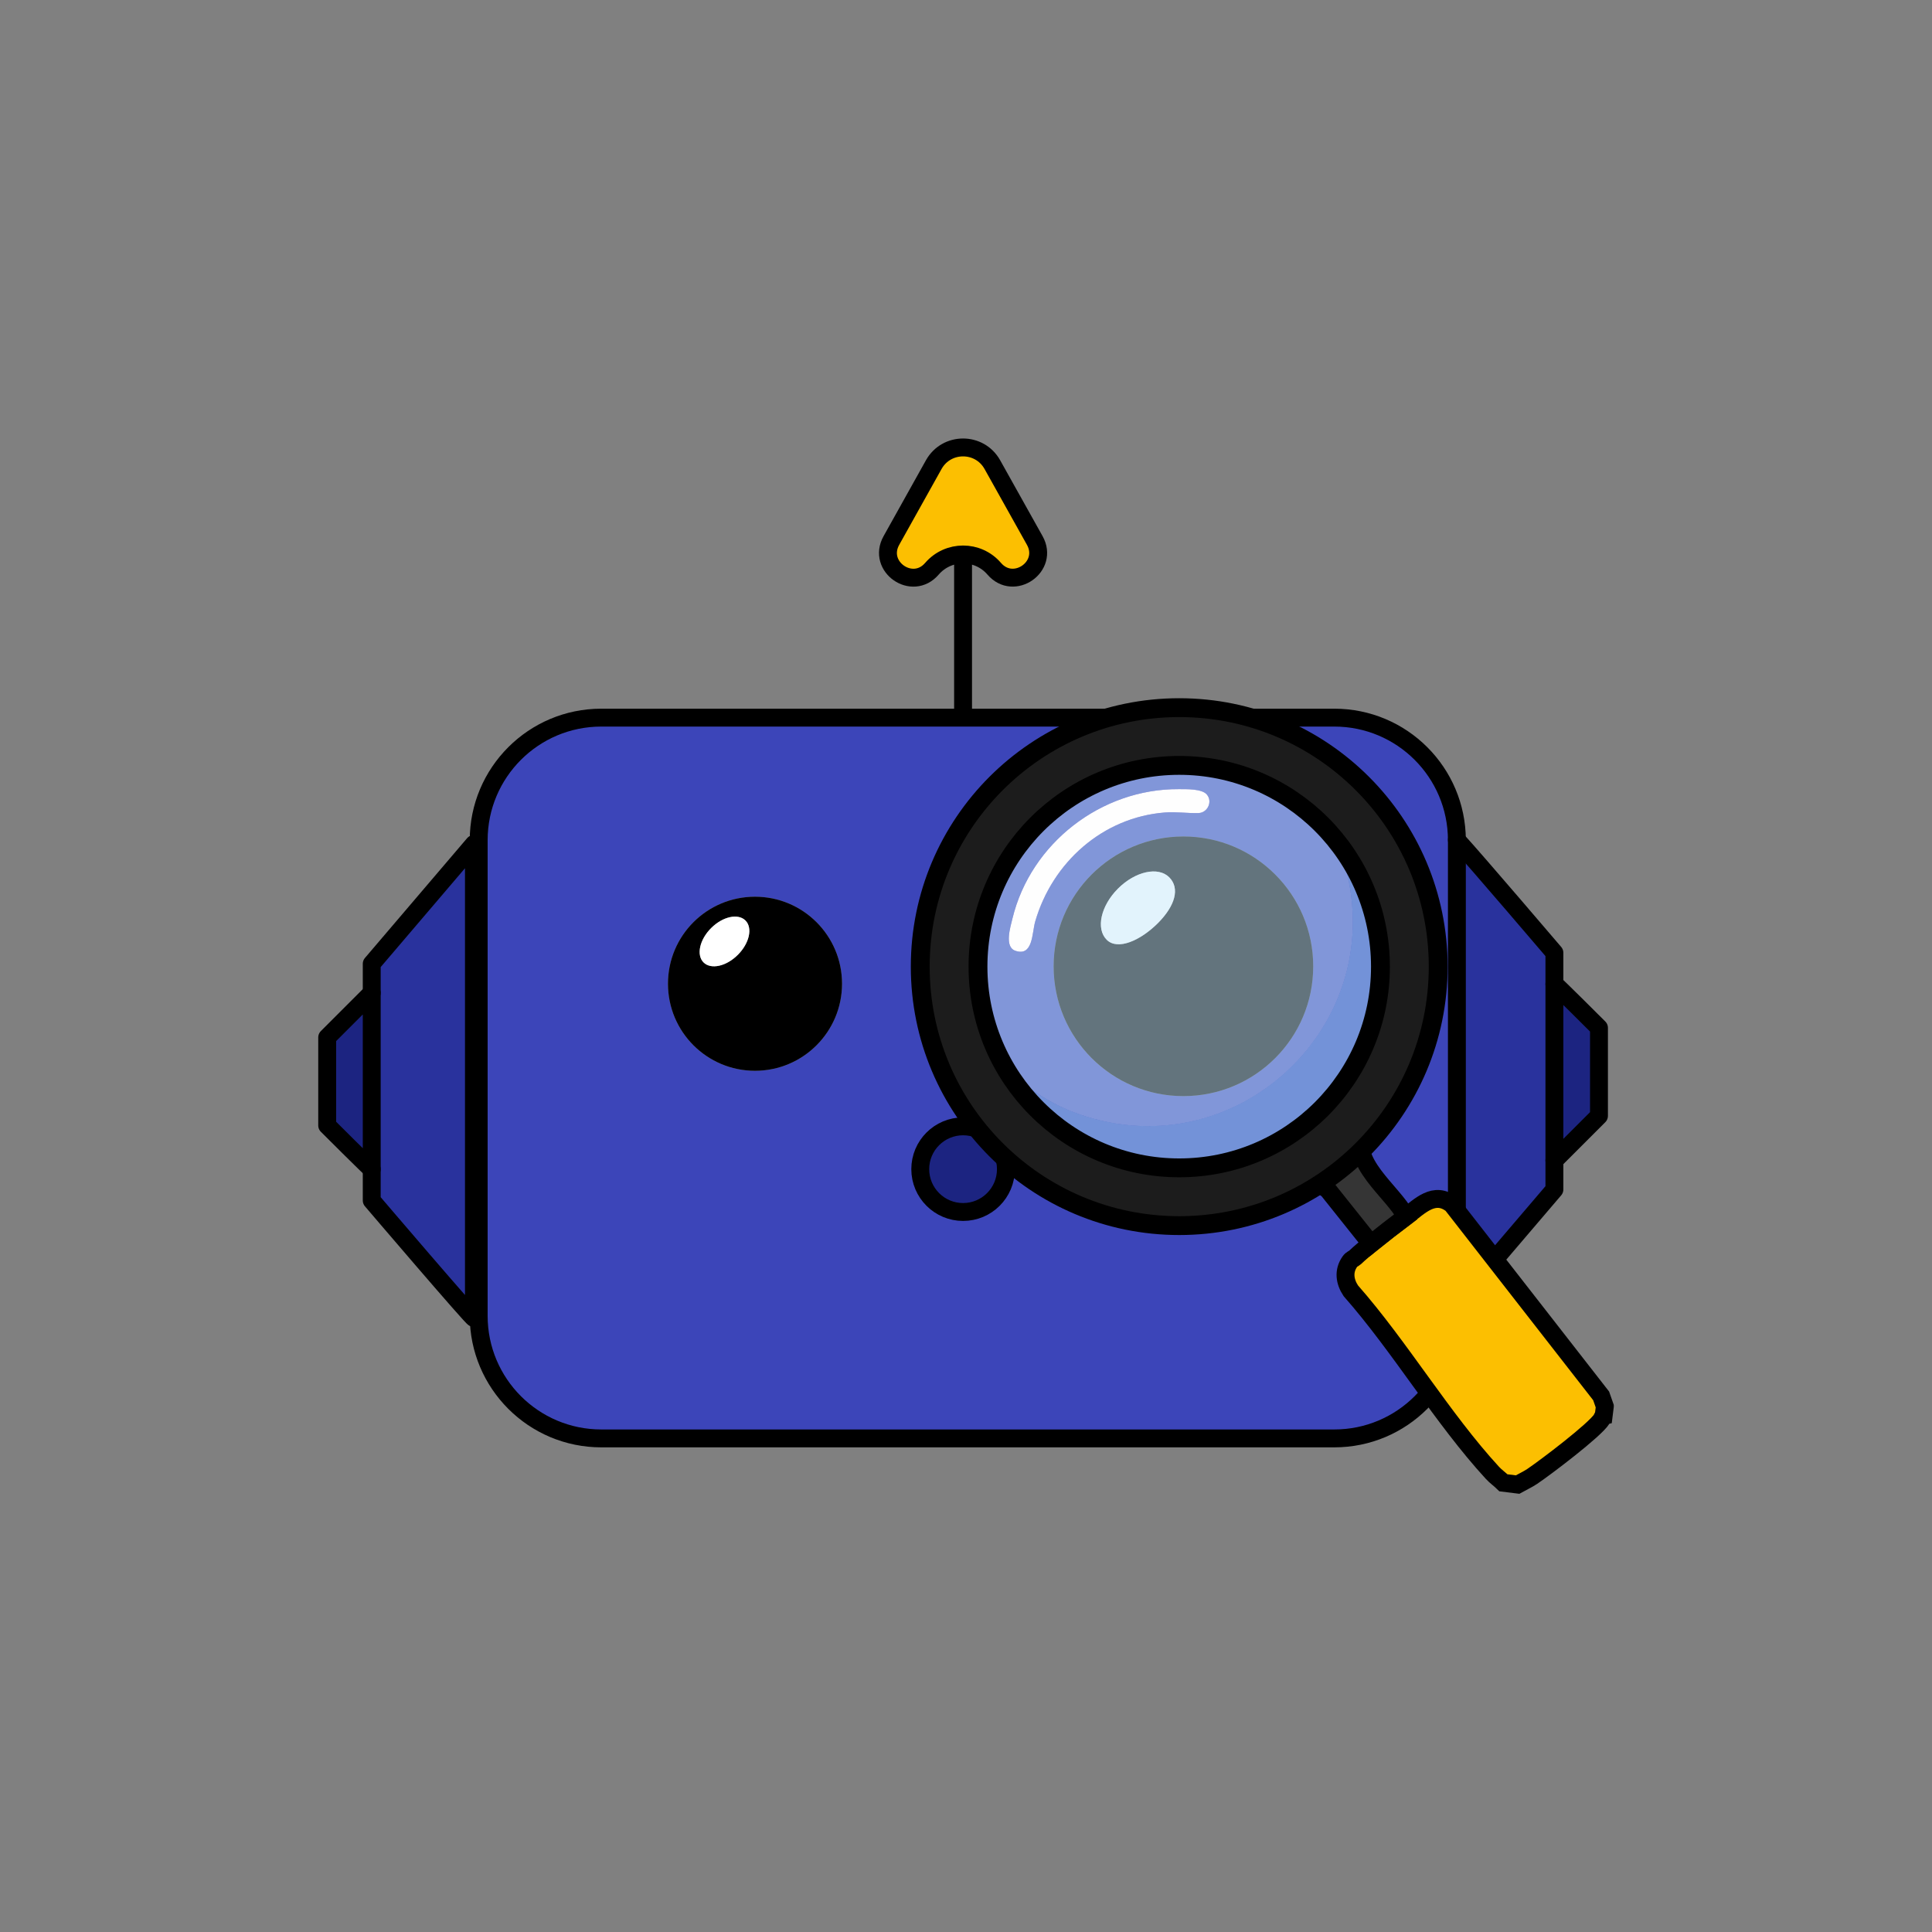 <?xml version="1.0" encoding="UTF-8"?>
<svg id="katman_1" data-name="katman 1" xmlns="http://www.w3.org/2000/svg" viewBox="0 0 1080 1080">
  <rect x="0" y="0" width="1080" height="1080" fill="#808080" stroke="none"/>
  <defs>
    <style>
      .cls-1 {
        fill: #353535;
      }

      .cls-1, .cls-2, .cls-3, .cls-4, .cls-5 {
        stroke: #000;
      }

      .cls-1, .cls-2, .cls-3, .cls-5 {
        stroke-width: 10px;
      }

      .cls-1, .cls-2, .cls-4 {
        stroke-miterlimit: 10;
      }

      .cls-6, .cls-5 {
        fill: #1c2481;
      }

      .cls-7 {
        fill: #c6e9fa;
      }

      .cls-7, .cls-8 {
        opacity: .5;
      }

      .cls-9 {
        fill: #fff;
      }

      .cls-10, .cls-2 {
        fill: #fcbf01;
      }

      .cls-11 {
        fill: #29329d;
      }

      .cls-3 {
        fill: none;
      }

      .cls-3, .cls-5 {
        stroke-linecap: round;
        stroke-linejoin: round;
      }

      .cls-8 {
        fill: #aae0f9;
      }

      .cls-12 {
        fill: #3c45b9;
      }

      .cls-4 {
        fill: #1c1c1c;
        stroke-width: 10.54px;
      }

      .cls-13 {
        fill: #fefefe;
      }
    </style>
  </defs>
  <g>
    <g>
      <g>
        <path class="cls-6" d="M893.84,574.56v49.21l-24.92,24.92v-98.6c.46,0,24.92,24.47,24.92,24.47Z"/>
        <path class="cls-11" d="M868.92,648.69v16.24l-54.51,63.87v-259.24c11.24,12.31,54.51,63.05,54.51,63.05v116.07Z"/>
        <path class="cls-12" d="M814.41,469.68v259.12l-2.63,3.08v-264.95c-.07-.25.89.73,2.63,2.63v.11Z"/>
        <path class="cls-12" d="M811.79,466.94v264.95l2.63-3.08v6.74c0,37.85-30.68,68.53-68.53,68.53h-409.76c-37.85,0-68.53-30.68-68.53-68.53v-265.86c0-37.85,30.68-68.53,68.53-68.53h409.76c37.81,0,68.46,30.61,68.53,68.42-1.74-1.9-2.7-2.88-2.63-2.63ZM734.09,540.18c0-40.09-32.48-72.58-72.55-72.58s-72.55,32.48-72.55,72.58,32.48,72.55,72.55,72.55,72.55-32.48,72.55-72.55ZM470.7,549.91c0-26.87-21.79-48.64-48.66-48.64s-48.64,21.77-48.64,48.64,21.77,48.66,48.64,48.66,48.66-21.79,48.66-48.66Z"/>
        <path d="M661.54,467.6c40.07,0,72.55,32.48,72.55,72.58s-32.48,72.55-72.55,72.55-72.55-32.48-72.55-72.55,32.48-72.58,72.55-72.58ZM647.26,516.05c9.64-9.66,12.47-19.51,6.33-25.65-6.17-6.15-18.98-3.31-28.62,6.33-9.64,9.64-12.47,22.46-6.33,28.6,6.17,6.17,18.96.37,28.62-9.27Z"/>
        <path class="cls-9" d="M653.59,490.4c6.15,6.15,3.31,15.99-6.33,25.65-9.66,9.64-22.46,15.44-28.62,9.27-6.15-6.15-3.31-18.96,6.33-28.6,9.64-9.64,22.46-12.47,28.62-6.33Z"/>
        <path class="cls-10" d="M578.43,302.12c8.18,14.6-11.72,28.51-22.64,15.83-9.16-10.67-25.68-10.65-34.86,0-10.92,12.7-30.82-1.19-22.64-15.81l23.67-42.4c7.17-12.82,25.61-12.82,32.78,0l23.69,42.38Z"/>
        <path d="M422.04,501.27c26.87,0,48.66,21.77,48.66,48.64s-21.79,48.66-48.66,48.66-48.64-21.79-48.64-48.66,21.77-48.64,48.64-48.64ZM412.47,533.74c6.46-6.46,8.36-15.05,4.25-19.17-4.13-4.13-12.72-2.24-19.19,4.23-6.46,6.46-8.36,15.05-4.25,19.19,4.13,4.13,12.72,2.24,19.19-4.25Z"/>
        <path class="cls-9" d="M416.72,514.57c4.11,4.11,2.22,12.7-4.25,19.17-6.46,6.49-15.05,8.38-19.19,4.25-4.11-4.13-2.22-12.72,4.25-19.19,6.46-6.46,15.05-8.36,19.19-4.23Z"/>
        <path class="cls-11" d="M264.94,471.78v264.95c.57,1.96-57.13-65.65-57.13-65.65v-132.31l57.13-66.98Z"/>
        <path class="cls-6" d="M207.8,653.56v.02c-.46,0-24.9-24.44-24.9-24.44v-49.23l24.9-24.9v98.55Z"/>
      </g>
      <g>
        <path class="cls-3" d="M814.41,728.81v6.74c0,37.85-30.68,68.53-68.53,68.53h-409.76c-37.85,0-68.53-30.68-68.53-68.53v-265.86c0-37.85,30.68-68.53,68.53-68.53h409.76c37.81,0,68.46,30.61,68.53,68.42v259.24Z"/>
        <path class="cls-3" d="M868.92,550.09v-17.48s-43.27-50.74-54.51-63.05"/>
        <polyline class="cls-3" points="814.41 728.81 868.92 664.93 868.92 648.69"/>
        <path class="cls-3" d="M868.92,550.09v98.6l24.92-24.92v-49.21s-24.47-24.47-24.92-24.47Z"/>
        <path class="cls-3" d="M207.8,653.58v17.5s57.71,67.62,57.13,65.65v-264.95l-57.13,66.98v16.24"/>
        <path class="cls-3" d="M207.8,653.58v-98.57l-24.9,24.9v49.23s24.44,24.44,24.9,24.44Z"/>
        <line class="cls-3" x1="538.36" y1="397.1" x2="538.36" y2="311"/>
        <path class="cls-3" d="M554.74,259.74l23.69,42.38c8.18,14.6-11.72,28.51-22.64,15.83-9.16-10.67-25.68-10.65-34.86,0-10.92,12.7-30.82-1.19-22.64-15.81l23.67-42.4c7.17-12.82,25.61-12.82,32.78,0Z"/>
      </g>
    </g>
    <circle class="cls-5" cx="538.37" cy="653.57" r="23.94"/>
  </g>
  <g>
    <g>
      <path class="cls-2" d="M897.11,786.2l-.69,5.53c-.78.24-.71,1.04-.99,1.49-3.81,6.16-31.52,27.14-38.89,32.09-2.61,1.76-5.48,3.03-8.21,4.57l-7.9-.98c-1.98-1.97-4.24-3.48-6.15-5.57-28.03-30.48-51.53-70.38-79.17-101.78-3.38-5.09-4.26-10.96-.56-16.27,1.1-1.57,2.1-1.56,2.86-2.29,2.79-2.68,5.97-5.27,8.98-7.71,6.15-4.96,13.23-10.47,19.55-15.21,7.76-5.82,15.83-14.55,25.69-6.8l83.42,107.04,2.06,5.89Z"/>
      <path class="cls-1" d="M762.31,631.38c-8.67,18.03,16.05,34.4,23.63,48.69-6.32,4.74-13.4,10.25-19.55,15.22l-24.06-30.15c-4.8-3.94-11.17-5.95-17.34-4.7l14.87-9.77,8.9-6.91,13.56-12.38Z"/>
      <path class="cls-7" d="M741.4,457.84c3.21,7.2,6.82,14.15,9.22,21.73,29.35,92.82-61.26,177.15-151.73,141.66-13.58-5.33-25.08-13.71-36.31-22.75-54.89-87.21,21.03-194.75,121.51-173.44,21.66,4.6,42.06,17.11,57.31,32.81ZM674.64,444.16c-2.8-3.3-11.51-2.99-15.81-3.02-43.25-.23-82.62,30.18-92.87,72.29-1.17,4.79-4.64,15.89,1.56,18.04,10.03,3.48,9.31-9.98,11.16-16.36,9.57-32.98,37.68-58.2,72.46-60.92,6.4-.5,12.68.5,18.8.32,5.14-.15,8.02-6.43,4.69-10.35Z"/>
      <path class="cls-8" d="M763.38,584.16c-19.27,33.54-47.81,55.59-85.22,65.62-45.75,7.28-90.98-12.22-115.59-51.32,11.23,9.05,22.74,17.43,36.31,22.75,90.46,35.49,181.07-48.83,151.73-141.66-2.39-7.57-6-14.52-9.22-21.73,32.66,33.63,40.23,83.22,21.98,126.32Z"/>
      <path class="cls-13" d="M674.64,444.16c3.33,3.92.44,10.2-4.69,10.35-6.13.18-12.4-.82-18.8-.32-34.78,2.72-62.9,27.94-72.46,60.92-1.85,6.38-1.14,19.84-11.16,16.36-6.2-2.15-2.73-13.25-1.56-18.04,10.25-42.11,49.62-72.52,92.87-72.29,4.3.02,13.01-.28,15.81,3.02Z"/>
    </g>
    <path class="cls-4" d="M659.19,395.58c-79.95,0-144.77,64.81-144.77,144.77s64.81,144.77,144.77,144.77,144.77-64.81,144.77-144.77-64.81-144.77-144.77-144.77ZM659.19,652.84c-62.13,0-112.49-50.36-112.49-112.49s50.36-112.49,112.49-112.49,112.49,50.36,112.49,112.49-50.36,112.49-112.49,112.49Z"/>
  </g>
</svg>